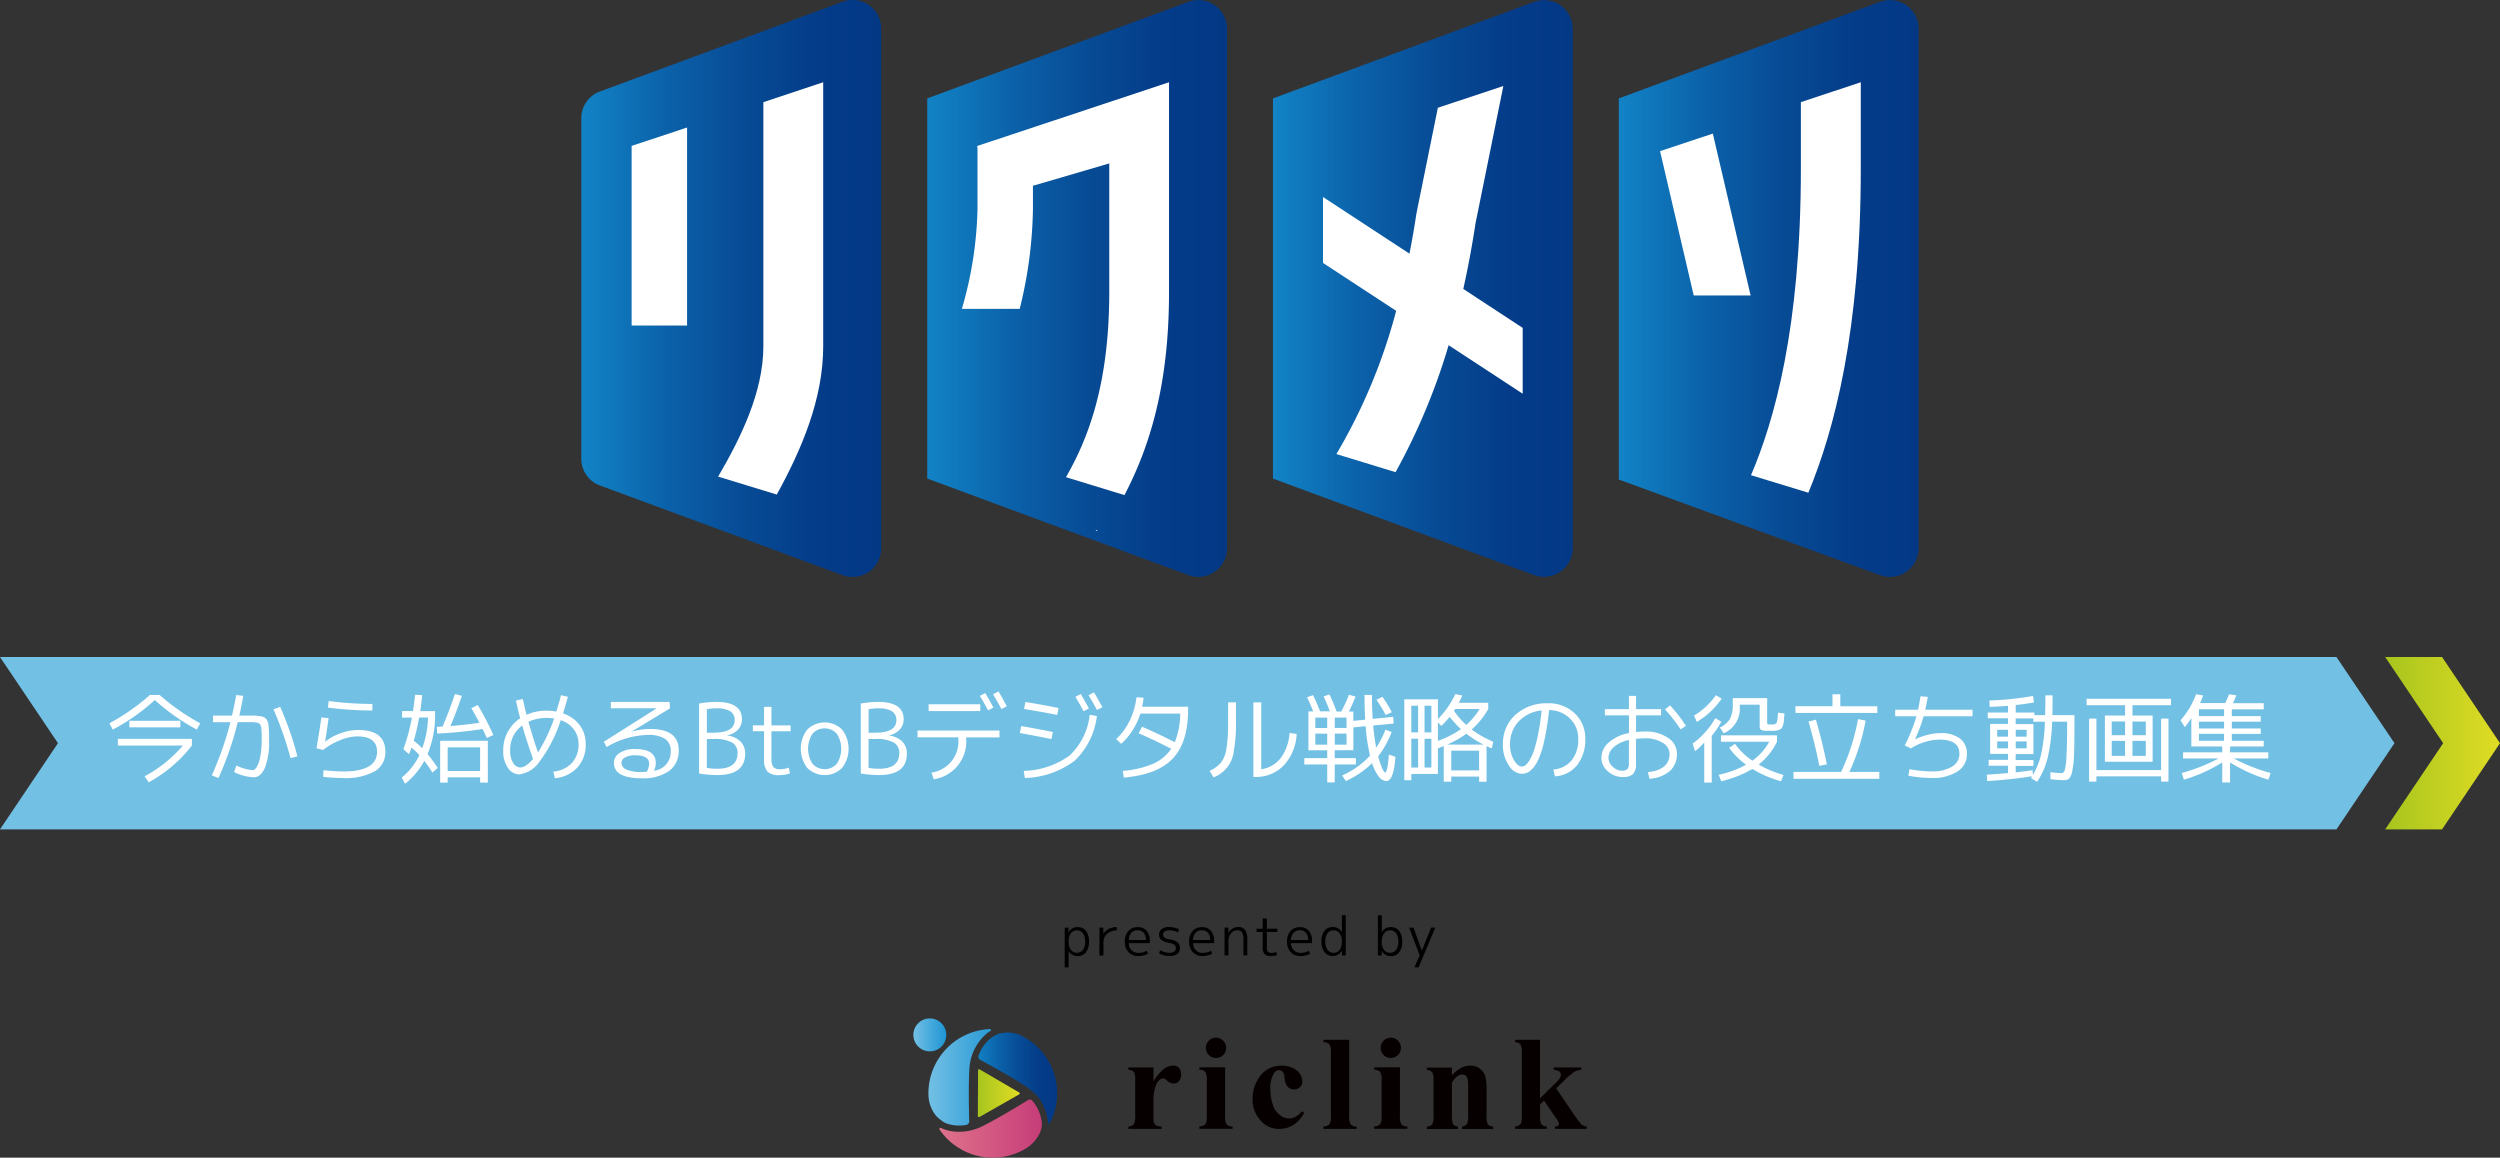 <svg xmlns="http://www.w3.org/2000/svg" xmlns:xlink="http://www.w3.org/1999/xlink" width="285.344" height="132.132" viewBox="0 0 285.344 132.132">
  <rect x="0" y="0" width="285.344" height="132.132" fill="#333333" stroke="none"/>
  <defs>
    <linearGradient id="linear-gradient" y1="0.5" x2="1" y2="0.5" gradientUnits="objectBoundingBox">
      <stop offset="0" stop-color="#1384c7"/>
      <stop offset="0" stop-color="#1283c6"/>
      <stop offset="0.28" stop-color="#0b62aa"/>
      <stop offset="0.54" stop-color="#074b95"/>
      <stop offset="0.79" stop-color="#043c89"/>
      <stop offset="1" stop-color="#033885"/>
    </linearGradient>
    <linearGradient id="linear-gradient-2" x1="0" y1="0.5" x2="1" y2="0.5" xlink:href="#linear-gradient"/>
    <linearGradient id="linear-gradient-4" x1="0" y1="0.5" x2="1" y2="0.5" xlink:href="#linear-gradient"/>
    <linearGradient id="linear-gradient-5" x1="0.001" y1="0.5" x2="1.001" y2="0.5" gradientUnits="objectBoundingBox">
      <stop offset="0" stop-color="#a7c51e"/>
      <stop offset="1" stop-color="#e0dc24"/>
    </linearGradient>
    <linearGradient id="linear-gradient-6" x1="-0.052" y1="0.5" x2="1.004" y2="0.5" gradientUnits="objectBoundingBox">
      <stop offset="0" stop-color="#e0758c"/>
      <stop offset="1" stop-color="#c63d78"/>
    </linearGradient>
    <linearGradient id="linear-gradient-7" x1="-0.001" y1="0.5" x2="1.132" y2="0.5" gradientUnits="objectBoundingBox">
      <stop offset="0" stop-color="#73c0e5"/>
      <stop offset="1" stop-color="#1e95d4"/>
    </linearGradient>
    <linearGradient id="linear-gradient-8" x1="-0.032" y1="0.5" x2="0.999" y2="0.5" xlink:href="#linear-gradient"/>
    <linearGradient id="linear-gradient-9" x1="0" y1="0.5" x2="0.998" y2="0.5" xlink:href="#linear-gradient-7"/>
    <linearGradient id="linear-gradient-10" x1="0" y1="0.5" x2="1" y2="0.5" xlink:href="#linear-gradient-5"/>
    <linearGradient id="linear-gradient-11" x1="4.245" y1="-6.587" x2="5.245" y2="-6.587" xlink:href="#linear-gradient-7"/>
  </defs>
  <g id="b" transform="translate(0 0.003)">
    <g id="c" transform="translate(0 -0.003)">
      <g id="グループ_916" data-name="グループ 916">
        <g id="グループ_909" data-name="グループ 909" transform="translate(66.351)">
          <path id="パス_385" data-name="パス 385" d="M336.506,65.643l-29.8-10.91v-43.5L336.506.214a3.278,3.278,0,0,1,4.422,3.048V62.589a3.271,3.271,0,0,1-4.422,3.048Z" transform="translate(-188.292 -0.001)" fill="url(#linear-gradient)"/>
          <path id="パス_386" data-name="パス 386" d="M270.958,65.638,241.18,54.631V11.239L270.958.232a3.288,3.288,0,0,1,4.44,3.06V62.577A3.288,3.288,0,0,1,270.958,65.638Z" transform="translate(-162.238 -0.007)" fill="url(#linear-gradient-2)"/>
          <g id="グループ_908" data-name="グループ 908" transform="translate(39.483 0.01)">
            <path id="パス_387" data-name="パス 387" d="M205.47,65.64,175.68,54.627V11.235L205.47.222A3.279,3.279,0,0,1,209.9,3.277V62.585A3.282,3.282,0,0,1,205.47,65.64Z" transform="translate(-175.68 -0.014)" fill="url(#linear-gradient)"/>
            <path id="パス_388" data-name="パス 388" d="M207.56,100.35l.145.163s.054-.048.09-.078Z" transform="translate(-188.355 -39.905)" fill="#fff"/>
          </g>
          <path id="パス_389" data-name="パス 389" d="M139.96,65.645,112.267,55.41a3.239,3.239,0,0,1-2.127-3.036v-38.9a3.239,3.239,0,0,1,2.127-3.036L139.96.2a3.256,3.256,0,0,1,4.4,3.036V62.609A3.258,3.258,0,0,1,139.96,65.645Z" transform="translate(-110.14 0.003)" fill="url(#linear-gradient-4)"/>
          <path id="パス_390" data-name="パス 390" d="M344.274,15.58l-6.831,2.271v7.591c0,18.229-3.054,28.82-5.693,34.989l6.548,2c2.958-7.157,5.982-18.452,5.982-36.989V15.58Z" transform="translate(-198.247 -6.192)" fill="#fff"/>
          <path id="パス_391" data-name="パス 391" d="M314.52,27.31l3.843,16.476h6.494L320.544,25.31Z" transform="translate(-191.397 -10.061)" fill="#fff"/>
          <path id="パス_392" data-name="パス 392" d="M273.456,43.9l-6.783-4.446c.518-2.325.988-4.8,1.392-7.47l3.181-15.693-7.476,2.482-2.422,11.946-.03.163q-.361,2.377-.789,4.542l-9.868-6.464v7.524l8.35,5.47A64.419,64.419,0,0,1,252.19,58.3l6.753,2.066A72.363,72.363,0,0,0,265,45.875l8.452,5.536V43.887Z" transform="translate(-166.007 -6.474)" fill="#fff"/>
          <path id="パス_393" data-name="パス 393" d="M184.023,22.845v.066l-.054.018.054.145v7a43.652,43.652,0,0,1-1.783,11.374h6.6a49.926,49.926,0,0,0,1.512-11.374V27.394l8.711-2.548V39.5c0,10.705-2.476,16.85-4.94,21.157L200.8,62.7c2.862-5.518,5.084-12.458,5.084-23.205V15.58l-21.868,7.265Z" transform="translate(-138.805 -6.192)" fill="#fff"/>
          <path id="パス_394" data-name="パス 394" d="M148.054,15.58l-6.831,2.271V45.7c0,5.223-2.572,10.464-5.163,14.892l6.693,2.048c2.862-5.2,5.3-10.94,5.3-16.94V15.58Z" transform="translate(-120.445 -6.192)" fill="#fff"/>
          <path id="パス_395" data-name="パス 395" d="M119.67,26.252v20.5H126V24.15Z" transform="translate(-113.929 -9.599)" fill="#fff"/>
        </g>
        <g id="グループ_910" data-name="グループ 910" transform="translate(121.521 104.462)">
          <path id="パス_396" data-name="パス 396" d="M203.208,178.961a1.13,1.13,0,0,1-1.03-.554h-.012v1.843h-.446v-4.53h.428v.536h.018a1.115,1.115,0,0,1,1.042-.6,1.138,1.138,0,0,1,.94.428,1.915,1.915,0,0,1,.343,1.229,1.889,1.889,0,0,1-.349,1.217,1.146,1.146,0,0,1-.934.434Zm.843-1.651a1.606,1.606,0,0,0-.247-.958.877.877,0,0,0-1.374,0,1.433,1.433,0,0,0-.259.91v.084a1.406,1.406,0,0,0,.265.916.876.876,0,0,0,1.367-.006,1.556,1.556,0,0,0,.253-.952Z" transform="translate(-201.72 -174.299)"/>
          <path id="パス_397" data-name="パス 397" d="M208.31,175.71h.434l.012.681h.012a1.773,1.773,0,0,1,1.518-.741v.386a1.591,1.591,0,0,0-1.1.374,1.241,1.241,0,0,0-.422.964v1.518h-.458Z" transform="translate(-204.34 -174.295)"/>
          <path id="パス_398" data-name="パス 398" d="M213.564,177.479a1.116,1.116,0,0,0,.319.819,1.1,1.1,0,0,0,.8.3,1.951,1.951,0,0,0,.934-.247l.12.349a2.472,2.472,0,0,1-1.1.259,1.466,1.466,0,0,1-1.108-.446,1.67,1.67,0,0,1-.422-1.2,1.757,1.757,0,0,1,.4-1.211,1.364,1.364,0,0,1,1.072-.44,1.256,1.256,0,0,1,1.024.422,1.788,1.788,0,0,1,.361,1.2,1.242,1.242,0,0,1-.012.2h-2.386Zm0-.355h1.958a1.2,1.2,0,0,0-.259-.819.87.87,0,0,0-.693-.289.944.944,0,0,0-.723.289,1.241,1.241,0,0,0-.283.819Z" transform="translate(-206.244 -174.299)"/>
          <path id="パス_399" data-name="パス 399" d="M220.8,175.646a2.422,2.422,0,0,1,1.078.247l-.1.361a2.169,2.169,0,0,0-.982-.241.975.975,0,0,0-.542.127.406.406,0,0,0-.187.361.423.423,0,0,0,.163.349,1.483,1.483,0,0,0,.59.2,1.823,1.823,0,0,1,.9.343.828.828,0,0,1,.271.657.781.781,0,0,1-.313.657,1.4,1.4,0,0,1-.88.241,2.279,2.279,0,0,1-1.175-.307l.1-.361a2.077,2.077,0,0,0,1.072.3.923.923,0,0,0,.542-.139.455.455,0,0,0,.187-.4.439.439,0,0,0-.169-.38,1.418,1.418,0,0,0-.59-.211,1.928,1.928,0,0,1-.88-.331.774.774,0,0,1-.271-.627.744.744,0,0,1,.307-.627,1.4,1.4,0,0,1,.868-.235Z" transform="translate(-208.837 -174.291)"/>
          <path id="パス_400" data-name="パス 400" d="M225.744,177.479a1.116,1.116,0,0,0,.319.819,1.1,1.1,0,0,0,.8.3,1.951,1.951,0,0,0,.934-.247l.12.349a2.472,2.472,0,0,1-1.1.259,1.465,1.465,0,0,1-1.108-.446,1.67,1.67,0,0,1-.422-1.2,1.757,1.757,0,0,1,.4-1.211,1.364,1.364,0,0,1,1.072-.44,1.256,1.256,0,0,1,1.024.422,1.788,1.788,0,0,1,.361,1.2,1.242,1.242,0,0,1-.012.2h-2.386Zm0-.355H227.7a1.2,1.2,0,0,0-.259-.819.87.87,0,0,0-.693-.289.944.944,0,0,0-.723.289A1.241,1.241,0,0,0,225.744,177.124Z" transform="translate(-211.087 -174.299)"/>
          <path id="パス_401" data-name="パス 401" d="M232.016,175.706h.428v.566h.018a1.332,1.332,0,0,1,.47-.464,1.181,1.181,0,0,1,.614-.169.931.931,0,0,1,.8.331,1.707,1.707,0,0,1,.259,1.054v1.855h-.44v-1.819a1.454,1.454,0,0,0-.169-.825.693.693,0,0,0-.59-.229.848.848,0,0,0-.651.349,1.224,1.224,0,0,0-.3.819v1.7h-.446v-3.181Z" transform="translate(-213.763 -174.291)"/>
          <path id="パス_402" data-name="パス 402" d="M239.245,174.03v1.163h1.2v.367h-1.2v1.669a.978.978,0,0,0,.114.572.536.536,0,0,0,.434.145,1.463,1.463,0,0,0,.536-.1l.072.361a2.058,2.058,0,0,1-.675.108.984.984,0,0,1-.735-.223,1.1,1.1,0,0,1-.217-.771V175.56h-.7v-.367h.7V174.03h.458Z" transform="translate(-216.172 -173.65)"/>
          <path id="パス_403" data-name="パス 403" d="M244.3,177.479a1.116,1.116,0,0,0,.319.819,1.1,1.1,0,0,0,.8.3,1.951,1.951,0,0,0,.934-.247l.12.349a2.472,2.472,0,0,1-1.1.259,1.466,1.466,0,0,1-1.108-.446,1.67,1.67,0,0,1-.422-1.2,1.757,1.757,0,0,1,.4-1.211,1.364,1.364,0,0,1,1.072-.44,1.256,1.256,0,0,1,1.024.422,1.788,1.788,0,0,1,.361,1.2,1.242,1.242,0,0,1-.012.2H244.3Zm0-.355h1.958A1.2,1.2,0,0,0,246,176.3a.87.87,0,0,0-.693-.289.944.944,0,0,0-.723.289A1.241,1.241,0,0,0,244.3,177.124Z" transform="translate(-218.466 -174.299)"/>
          <path id="パス_404" data-name="パス 404" d="M250.37,176.406a1.914,1.914,0,0,1,.343-1.229,1.146,1.146,0,0,1,.94-.428,1.116,1.116,0,0,1,1.03.578h.012V173.4h.446v4.59h-.428v-.536H252.7a1.211,1.211,0,0,1-1.976.169,1.884,1.884,0,0,1-.349-1.223Zm.693-.952a1.556,1.556,0,0,0-.253.952,1.517,1.517,0,0,0,.259.952.824.824,0,0,0,.693.331.809.809,0,0,0,.675-.325,1.428,1.428,0,0,0,.259-.916v-.084a1.421,1.421,0,0,0-.259-.91.814.814,0,0,0-.675-.331.828.828,0,0,0-.7.331Z" transform="translate(-221.062 -173.4)"/>
          <path id="パス_405" data-name="パス 405" d="M262.548,178.067a1.116,1.116,0,0,1-1.042-.6h-.012V178h-.434v-4.59h.446v1.928h.012a1.109,1.109,0,0,1,1.03-.578,1.138,1.138,0,0,1,.94.428,1.914,1.914,0,0,1,.343,1.229,1.873,1.873,0,0,1-.349,1.223,1.138,1.138,0,0,1-.934.434Zm.843-1.651a1.606,1.606,0,0,0-.247-.958.809.809,0,0,0-.693-.331.825.825,0,0,0-.681.331,1.434,1.434,0,0,0-.265.91v.084a1.406,1.406,0,0,0,.265.916.876.876,0,0,0,1.368-.006,1.556,1.556,0,0,0,.253-.952Z" transform="translate(-225.312 -173.404)"/>
          <path id="パス_406" data-name="パス 406" d="M267.484,175.75l.946,2.621h.012l1.048-2.621h.476l-1.9,4.53h-.476l.6-1.361-1.2-3.163h.494Z" transform="translate(-227.67 -174.334)"/>
        </g>
        <g id="グループ_913" data-name="グループ 913" transform="translate(104.249 116.24)">
          <g id="グループ_911" data-name="グループ 911">
            <path id="パス_407" data-name="パス 407" d="M185.266,207.907c0,.127.09.181.2.114l4.5-2.566a.121.121,0,0,0,0-.229l-4.476-2.615c-.108-.066-.2-.012-.2.114l-.03,5.181Z" transform="translate(-177.904 -196.78)" fill="url(#linear-gradient-5)"/>
            <path id="パス_408" data-name="パス 408" d="M189.622,210.67a4.5,4.5,0,0,0-1.072-2.259.381.381,0,0,0-.452-.03h0c-1.108.681-3.548,2.157-5.241,3a6.071,6.071,0,0,1-2.645.62,4.937,4.937,0,0,1-1.837-.343c-.048-.018-.09-.042-.139-.06h0c-.271-.12-.331.012-.187.223a7.345,7.345,0,0,0,9.717,2.133,4.033,4.033,0,0,0,1.8-2.133,4.44,4.44,0,0,0,.1-.458,3.9,3.9,0,0,0-.03-.7Z" transform="translate(-175.007 -199.061)" fill="url(#linear-gradient-6)"/>
            <path id="パス_409" data-name="パス 409" d="M180.189,205.916a.42.42,0,0,0,.367-.482h0c-.036-1.331-.09-4.1.024-5.958a5.69,5.69,0,0,1,2.006-4.024c.018-.012.054-.042.1-.072.084-.06.169-.12.259-.175h.012c.2-.157.042-.235-.145-.235a7.347,7.347,0,0,0-6.91,7.331c0,.1,0,.2.006.307a3.988,3.988,0,0,0,.874,2.271,4.649,4.649,0,0,0,1.072.825,4.556,4.556,0,0,0,2.343.211Z" transform="translate(-174.183 -193.753)" fill="url(#linear-gradient-7)"/>
            <path id="パス_410" data-name="パス 410" d="M185.433,198.153a.427.427,0,0,0,.2.614h0c1.169.633,3.609,1.976,5.163,3.006a5.509,5.509,0,0,1,.669.524,4.33,4.33,0,0,1,1.452,1.976,4.734,4.734,0,0,1,.361,1.247c.018.127.03.253.036.386v-.012c.012.175.151.193.265-.03a7.343,7.343,0,0,0-3.229-9.844,3.54,3.54,0,0,0-2.578-.271l.012-.012a1.7,1.7,0,0,0-.187.066,3.759,3.759,0,0,0-.807.47A4.433,4.433,0,0,0,185.433,198.153Z" transform="translate(-177.951 -194.014)" fill="url(#linear-gradient-8)"/>
            <circle id="楕円形_90" data-name="楕円形 90" cx="1.88" cy="1.88" r="1.88" fill="url(#linear-gradient-9)"/>
          </g>
          <g id="グループ_912" data-name="グループ 912" transform="translate(24.537 2.199)">
            <path id="パス_411" data-name="パス 411" d="M216.648,202.1v1.59a5.221,5.221,0,0,1,1.223-1.446,1.826,1.826,0,0,1,1.012-.355.876.876,0,0,1,.669.259,1,1,0,0,1,.253.729,1.153,1.153,0,0,1-.241.777.756.756,0,0,1-.59.277,1.035,1.035,0,0,1-.693-.253,3.463,3.463,0,0,0-.343-.283.327.327,0,0,0-.175-.042.622.622,0,0,0-.41.163,1.514,1.514,0,0,0-.464.729,5.024,5.024,0,0,0-.241,1.6v2.03a1.806,1.806,0,0,0,.06.548.608.608,0,0,0,.265.3,1.512,1.512,0,0,0,.6.114v.271H213.78v-.271a.819.819,0,0,0,.62-.253,2.314,2.314,0,0,0,.163-1.127v-3.874a2.811,2.811,0,0,0-.06-.765.6.6,0,0,0-.217-.307,1.148,1.148,0,0,0-.5-.133V202.1h2.862Z" transform="translate(-213.78 -198.703)" fill="#070001"/>
            <path id="パス_412" data-name="パス 412" d="M230.18,200v5.554a1.6,1.6,0,0,0,.175.946.917.917,0,0,0,.675.235V207H227.24v-.271a.94.94,0,0,0,.693-.271,1.653,1.653,0,0,0,.151-.916v-4.1a1.651,1.651,0,0,0-.175-.946.912.912,0,0,0-.669-.235v-.277h2.94Zm-1.048-3.4a1.109,1.109,0,0,1,.825.343,1.133,1.133,0,0,1,.337.819,1.115,1.115,0,0,1-.343.819,1.159,1.159,0,0,1-1.639-1.639A1.106,1.106,0,0,1,229.132,196.6Z" transform="translate(-219.131 -196.6)" fill="#070001"/>
            <path id="パス_413" data-name="パス 413" d="M242.971,207.1l.235.181a3.534,3.534,0,0,1-1.235,1.386,2.971,2.971,0,0,1-1.572.452,2.715,2.715,0,0,1-2.241-1.054,3.4,3.4,0,0,1-.837-2.331,4.175,4.175,0,0,1,.765-2.518,2.945,2.945,0,0,1,2.542-1.313,2.566,2.566,0,0,1,1.729.548,1.589,1.589,0,0,1,.639,1.223.9.9,0,0,1-.259.681.933.933,0,0,1-.681.253.967.967,0,0,1-.729-.3,1.674,1.674,0,0,1-.355-1.042,1.168,1.168,0,0,0-.217-.663.522.522,0,0,0-.4-.187.731.731,0,0,0-.614.38,3.214,3.214,0,0,0-.392,1.771,5.665,5.665,0,0,0,.313,1.892,2.268,2.268,0,0,0,.861,1.139,1.537,1.537,0,0,0,.976.325,1.5,1.5,0,0,0,.7-.175,3.164,3.164,0,0,0,.777-.651Z" transform="translate(-223.139 -198.707)" fill="#070001"/>
            <path id="パス_414" data-name="パス 414" d="M253.684,197v8.711a1.651,1.651,0,0,0,.175.946.918.918,0,0,0,.675.235v.271H250.75v-.271a.94.94,0,0,0,.693-.271,1.653,1.653,0,0,0,.151-.916v-7.259a1.654,1.654,0,0,0-.175-.94.912.912,0,0,0-.669-.235v-.277h2.94Z" transform="translate(-228.478 -196.755)" fill="#070001"/>
            <path id="パス_415" data-name="パス 415" d="M263.3,200v5.554a1.6,1.6,0,0,0,.175.946.918.918,0,0,0,.675.235V207H260.36v-.271a.94.94,0,0,0,.693-.271,1.653,1.653,0,0,0,.151-.916v-4.1a1.651,1.651,0,0,0-.175-.946.912.912,0,0,0-.669-.235v-.277h2.94Zm-1.048-3.4a1.109,1.109,0,0,1,.825.343,1.133,1.133,0,0,1,.337.819,1.115,1.115,0,0,1-.343.819,1.159,1.159,0,1,1-.819-1.982Z" transform="translate(-232.299 -196.6)" fill="#070001"/>
            <path id="パス_416" data-name="パス 416" d="M273.2,202.1v.91a4.021,4.021,0,0,1,1.036-.849,2.255,2.255,0,0,1,1.066-.265,1.7,1.7,0,0,1,1.133.38,1.831,1.831,0,0,1,.6.94,7.341,7.341,0,0,1,.121,1.645v2.729a2.087,2.087,0,0,0,.145,1.006.858.858,0,0,0,.608.253v.271h-3.548v-.271a.755.755,0,0,0,.572-.331,2.173,2.173,0,0,0,.12-.928v-3.121a5.289,5.289,0,0,0-.066-1.084.651.651,0,0,0-.229-.349.571.571,0,0,0-.355-.127c-.428,0-.831.307-1.2.922v3.759a2.142,2.142,0,0,0,.145,1,.729.729,0,0,0,.542.265v.271H270.34v-.271a.893.893,0,0,0,.633-.283,2.111,2.111,0,0,0,.127-.976v-3.958a2.014,2.014,0,0,0-.145-.988.858.858,0,0,0-.608-.253v-.277H273.2Z" transform="translate(-236.267 -198.707)" fill="#070001"/>
            <path id="パス_417" data-name="パス 417" d="M289.9,197v6.687l1.627-1.6a4.056,4.056,0,0,0,.627-.7.83.83,0,0,0,.126-.422.416.416,0,0,0-.163-.337,1.308,1.308,0,0,0-.645-.193v-.277h3.145v.277a1.822,1.822,0,0,0-.789.211,9.338,9.338,0,0,0-1.319,1.151l-.765.747,1.651,2.416a17.566,17.566,0,0,0,1.187,1.651.98.98,0,0,0,.645.283v.271h-3.621v-.271a.54.54,0,0,0,.349-.09.257.257,0,0,0,.108-.193,1.544,1.544,0,0,0-.313-.639l-1.386-2.03-.452.44v1.259a1.977,1.977,0,0,0,.151,1,.888.888,0,0,0,.615.253v.271H287.06v-.271a.893.893,0,0,0,.633-.283,2.1,2.1,0,0,0,.126-.97v-7.121a2.013,2.013,0,0,0-.145-.988.858.858,0,0,0-.608-.253V197h2.855Z" transform="translate(-242.914 -196.759)" fill="#070001"/>
          </g>
        </g>
        <g id="グループ_915" data-name="グループ 915" transform="translate(0 74.992)">
          <path id="パス_418" data-name="パス 418" d="M465.013,134.312,458.4,124.48H451.91l6.615,9.832-6.615,9.838H458.4Z" transform="translate(-179.669 -124.48)" fill="url(#linear-gradient-10)"/>
          <path id="パス_419" data-name="パス 419" d="M273.3,134.312l-6.621,9.838H0l6.615-9.838L0,124.48H266.681Z" transform="translate(0 -124.48)" fill="url(#linear-gradient-11)"/>
          <g id="グループ_914" data-name="グループ 914" transform="translate(12.5 3.922)">
            <path id="パス_420" data-name="パス 420" d="M26.473,131.67A24.764,24.764,0,0,0,31.1,134.9l-.38.723a23.819,23.819,0,0,1-4.8-3.38,23.187,23.187,0,0,1-4.8,3.38l-.38-.723a24.764,24.764,0,0,0,4.627-3.235h1.09ZM21.7,137.441v-.765h8.452v.765a15.693,15.693,0,0,1-4.928,4.193l-.47-.681a15.344,15.344,0,0,0,4.374-3.512Zm1.313-2.078v-.747h5.825v.747Z" transform="translate(-20.75 -131.26)" fill="#fff"/>
            <path id="パス_421" data-name="パス 421" d="M40.265,134.776v-.747h2.169c.2-.91.367-1.693.476-2.349l.8.09c-.1.651-.253,1.4-.446,2.259H44.9a3.99,3.99,0,0,1,.506.036l.41.054a.892.892,0,0,1,.3.12.914.914,0,0,1,.229.175,1.048,1.048,0,0,1,.145.271,1.414,1.414,0,0,1,.1.355c.012.1.024.265.042.488s.03.422.03.6v.759a7.768,7.768,0,0,1-.488,3.121c-.325.711-.741,1.06-1.247,1.06a5.555,5.555,0,0,1-2.259-.6l.265-.747a5.376,5.376,0,0,0,1.837.536c.163,0,.319-.114.476-.343a3.618,3.618,0,0,0,.4-1.169,9.755,9.755,0,0,0,.175-1.97v-.542a3.788,3.788,0,0,0-.018-.428c-.018-.169-.018-.283-.024-.343a.844.844,0,0,0-.06-.247.92.92,0,0,0-.078-.187.562.562,0,0,0-.133-.114.406.406,0,0,0-.175-.084c-.042,0-.12-.012-.247-.03a2.118,2.118,0,0,0-.3-.024h-1.7a36.351,36.351,0,0,1-2.2,6.374l-.759-.3a38.04,38.04,0,0,0,2.127-6.072H40.259Zm6.9-1.47.765-.277a37.04,37.04,0,0,1,1.97,5.651l-.789.2A39.07,39.07,0,0,0,47.162,133.307Z" transform="translate(-28.451 -131.264)" fill="#fff"/>
            <path id="パス_422" data-name="パス 422" d="M61.346,134.778c-.151,1.09-.283,1.97-.4,2.645l.024.012a6.211,6.211,0,0,1,1.777-.946,5.851,5.851,0,0,1,1.958-.367q3.118,0,3.115,2.482a2.488,2.488,0,0,1-1.211,2.235,6.819,6.819,0,0,1-3.6.765,20.375,20.375,0,0,1-2.289-.133l.042-.759a22.5,22.5,0,0,0,2.247.145q3.868,0,3.868-2.259,0-1.744-2.277-1.747a5.276,5.276,0,0,0-1.952.44,7.447,7.447,0,0,0-1.928,1.114l-.759-.2c.193-1.066.38-2.241.554-3.512l.831.078Zm.012-1.958a38.571,38.571,0,0,0,4.982.331v.747a39.108,39.108,0,0,1-5.072-.331l.09-.747Z" transform="translate(-36.339 -131.718)" fill="#fff"/>
            <path id="パス_423" data-name="パス 423" d="M77.231,137.6c-.084.247-.181.494-.289.759l-.645-.578a21.074,21.074,0,0,0,.976-3.6H76.152v-.747H77.4c.09-.572.169-1.193.235-1.855l.813.036c-.084.8-.157,1.41-.223,1.825h1.693v.355a11.55,11.55,0,0,1-.855,4.548,18.854,18.854,0,0,1,1.157,1.578l-.6.536a15.76,15.76,0,0,0-.934-1.337,8.226,8.226,0,0,1-2.193,2.615l-.38-.711a7.283,7.283,0,0,0,2.012-2.56,8.108,8.108,0,0,0-.892-.855Zm.253-.777a9.225,9.225,0,0,1,.97.855,10.964,10.964,0,0,0,.657-3.506H78.1a23.961,23.961,0,0,1-.614,2.645Zm6.572-3.723.735-.355a31.189,31.189,0,0,1,1.777,3.428l-.747.331c-.193-.428-.355-.771-.476-1.024a48.984,48.984,0,0,1-5.181.524l-.036-.765c.283-.012.494-.024.645-.036.548-1.277,1.018-2.512,1.41-3.717l.789.211c-.44,1.307-.874,2.452-1.3,3.446q1.4-.1,3.313-.367c-.313-.584-.62-1.145-.934-1.681Zm-2.7,7.9v.6H80.5v-4.771h5.44V141.6h-.88V141Zm3.7-.723v-2.7h-3.7v2.7Z" transform="translate(-42.76 -131.189)" fill="#fff"/>
            <path id="パス_424" data-name="パス 424" d="M96.808,132.322l.777-.169c.187.843.325,1.446.422,1.8a5.442,5.442,0,0,1,2.277-.47,6.1,6.1,0,0,1,1.121.1c.151-.458.331-1.084.542-1.868l.777.181c-.163.62-.349,1.253-.554,1.892a3.946,3.946,0,0,1,1.9,1.343,3.491,3.491,0,0,1,.687,2.169,3.786,3.786,0,0,1-.946,2.669,3.986,3.986,0,0,1-2.566,1.223l-.181-.759a3.244,3.244,0,0,0,2.108-.976,3.034,3.034,0,0,0,.771-2.157,2.73,2.73,0,0,0-.542-1.687,3.058,3.058,0,0,0-1.494-1.048,15.8,15.8,0,0,1-2.362,4.651,3.373,3.373,0,0,1-2.349,1.536,1.585,1.585,0,0,1-1.307-.729,3.3,3.3,0,0,1-.542-2.006,4.319,4.319,0,0,1,1.934-3.669q-.181-.669-.488-2.024Zm.711,2.849a3.378,3.378,0,0,0-1.38,2.849,2.553,2.553,0,0,0,.343,1.428.972.972,0,0,0,.8.518c.422,0,.91-.325,1.47-.976q-.723-2.015-1.235-3.813Zm3.627-.8a5.476,5.476,0,0,0-.855-.066,4.84,4.84,0,0,0-2.066.446q.488,1.771,1.09,3.494a18.134,18.134,0,0,0,1.837-3.868Z" transform="translate(-50.409 -131.28)" fill="#fff"/>
            <path id="パス_425" data-name="パス 425" d="M120.141,140.84a2.15,2.15,0,0,0,1.9-2.247,1.594,1.594,0,0,0-.633-1.38,3.448,3.448,0,0,0-1.982-.458,9.568,9.568,0,0,0-4.7,1.38l-.325-.6,6.006-3.8v-.024h-5.2v-.723h6.7l.042.735-4.362,2.639.012.012a8.055,8.055,0,0,1,2.078-.3q3.271,0,3.271,2.422a2.8,2.8,0,0,1-1.1,2.374,5.138,5.138,0,0,1-3.151.831q-3.145,0-3.145-1.777a1.34,1.34,0,0,1,.633-1.1,3.086,3.086,0,0,1,1.813-.458c1.554,0,2.337.536,2.337,1.6a2.291,2.291,0,0,1-.2.867Zm-.843.12a2.006,2.006,0,0,0,.277-.922c0-.639-.536-.958-1.614-.958a2.188,2.188,0,0,0-1.151.253.711.711,0,0,0-.4.6.861.861,0,0,0,.572.771,4.085,4.085,0,0,0,1.729.283C118.846,140.984,119.045,140.978,119.3,140.96Z" transform="translate(-57.983 -131.785)" fill="#fff"/>
            <path id="パス_426" data-name="パス 426" d="M137.709,138.888q0,2.449-3.181,2.446a12,12,0,0,1-2.078-.181v-7.982a10.8,10.8,0,0,1,1.97-.181c1.952,0,2.922.657,2.922,1.97a1.7,1.7,0,0,1-.446,1.181,2.254,2.254,0,0,1-1.223.657v.024a2.55,2.55,0,0,1,1.506.687A1.915,1.915,0,0,1,137.709,138.888Zm-3.289-5.169a5.509,5.509,0,0,0-1.078.1V136.5h.747q2.422,0,2.422-1.422a1.154,1.154,0,0,0-.5-1.024,2.924,2.924,0,0,0-1.59-.331Zm2.422,5.1a1.31,1.31,0,0,0-.651-1.211,4.3,4.3,0,0,0-2.108-.392h-.747v3.3a6.618,6.618,0,0,0,1.193.1q2.313,0,2.313-1.8Z" transform="translate(-65.159 -131.785)" fill="#fff"/>
            <path id="パス_427" data-name="パス 427" d="M144.761,133.92v2.115h2.193v.669h-2.193v3.036a1.8,1.8,0,0,0,.211,1.042.969.969,0,0,0,.789.259,2.536,2.536,0,0,0,.976-.187l.133.657a3.667,3.667,0,0,1-1.223.2,1.8,1.8,0,0,1-1.337-.4,2.022,2.022,0,0,1-.392-1.41V136.7H142.64v-.669h1.277V133.92h.837Z" transform="translate(-69.211 -132.155)" fill="#fff"/>
            <path id="パス_428" data-name="パス 428" d="M156.431,142.069a2.822,2.822,0,0,1-3.964,0,3.592,3.592,0,0,1,0-4.386,2.822,2.822,0,0,1,3.964,0,3.592,3.592,0,0,1,0,4.386Zm-.6-3.91a1.869,1.869,0,0,0-2.771,0,3.166,3.166,0,0,0,0,3.434,1.869,1.869,0,0,0,2.771,0,3.166,3.166,0,0,0,0-3.434Z" transform="translate(-72.821 -133.328)" fill="#fff"/>
            <path id="パス_429" data-name="パス 429" d="M168.349,138.888q0,2.449-3.181,2.446a12,12,0,0,1-2.078-.181v-7.982a10.8,10.8,0,0,1,1.97-.181c1.952,0,2.922.657,2.922,1.97a1.7,1.7,0,0,1-.446,1.181,2.254,2.254,0,0,1-1.223.657v.024a2.55,2.55,0,0,1,1.506.687A1.915,1.915,0,0,1,168.349,138.888Zm-3.289-5.169a5.509,5.509,0,0,0-1.078.1V136.5h.747q2.422,0,2.422-1.422a1.154,1.154,0,0,0-.5-1.024,2.924,2.924,0,0,0-1.59-.331Zm2.422,5.1a1.31,1.31,0,0,0-.651-1.211,4.3,4.3,0,0,0-2.108-.392h-.747v3.3a6.618,6.618,0,0,0,1.193.1q2.313,0,2.313-1.8Z" transform="translate(-77.341 -131.785)" fill="#fff"/>
            <path id="パス_430" data-name="パス 430" d="M173.846,135.46h9.344v.777h-3.813a4.347,4.347,0,0,1-3.693,4.783l-.247-.765a3.581,3.581,0,0,0,3.042-4.018H173.84v-.777Zm1.259-2.223v-.777H181v.777Zm5.85-1.735.614-.319c.3.494.614,1.048.934,1.657l-.614.313c-.265-.512-.578-1.06-.934-1.645Zm1.5-.181.62-.331c.3.494.614,1.066.958,1.7l-.62.313q-.488-.922-.958-1.681Z" transform="translate(-81.615 -130.99)" fill="#fff"/>
            <path id="パス_431" data-name="パス 431" d="M193.22,135.809l.157-.789c1.3.223,2.5.446,3.615.681l-.157.8q-2.648-.524-3.615-.687Zm.446,4.325a9.292,9.292,0,0,0,5.253-1.765,7.562,7.562,0,0,0,2.283-4.633l.813.133a8.4,8.4,0,0,1-2.53,5.1,9.851,9.851,0,0,1-5.687,1.976l-.133-.813Zm.036-7.06.157-.8c1.289.2,2.548.44,3.783.687l-.157.789c-1.042-.217-2.307-.44-3.783-.681Zm5.862-1.392.608-.325c.3.494.614,1.048.934,1.657l-.614.313c-.265-.512-.578-1.06-.934-1.645Zm1.5-.181.62-.331c.3.494.614,1.066.958,1.7l-.62.313Q201.533,132.26,201.064,131.5Z" transform="translate(-89.32 -131.062)" fill="#fff"/>
            <path id="パス_432" data-name="パス 432" d="M212.353,141.285l-.12-.777a10.957,10.957,0,0,0,3.434-.8,4.818,4.818,0,0,0,2.09-1.723q-1.843-.958-3.717-1.771l.392-.747c1.211.524,2.452,1.114,3.735,1.765a8.714,8.714,0,0,0,.62-3.259h-4.548a7.9,7.9,0,0,1-2.181,3.446l-.578-.536a7.259,7.259,0,0,0,1.554-2.133,8.176,8.176,0,0,0,.759-2.639l.813.042a10.188,10.188,0,0,1-.169,1.036h5.247v.331q0,3.75-1.759,5.59c-1.175,1.229-3.03,1.946-5.584,2.163Z" transform="translate(-96.58 -131.435)" fill="#fff"/>
            <path id="パス_433" data-name="パス 433" d="M231.294,133.06h.892v2.193a17.718,17.718,0,0,1-.253,3.4,3.589,3.589,0,0,1-2.3,2.97l-.458-.735a3.771,3.771,0,0,0,1.313-.964,3.508,3.508,0,0,0,.614-1.584,18.872,18.872,0,0,0,.187-3.09Zm3.783,7.639a3.418,3.418,0,0,0,2.223-1.283,5.318,5.318,0,0,0,1-2.849l.813.1a5.656,5.656,0,0,1-1.476,3.6,4.366,4.366,0,0,1-3.277,1.307h-.181v-8.506h.892V140.7Z" transform="translate(-103.617 -131.813)" fill="#fff"/>
            <path id="パス_434" data-name="パス 434" d="M249.3,131.795l.687-.235a18.7,18.7,0,0,1,.813,1.958h.542a20.832,20.832,0,0,0,.88-1.916l.747.2a17.763,17.763,0,0,1-.765,1.711h.512v1.066l1.355-.133c-.054-.988-.078-1.928-.078-2.825h.843c0,.952.03,1.861.09,2.735l2.337-.235.054.765-2.337.223c.078.9.2,1.747.343,2.524a9.722,9.722,0,0,0,1.054-2.048l.711.265a10.673,10.673,0,0,1-1.536,2.783,9.584,9.584,0,0,0,.325,1.03,3.323,3.323,0,0,0,.283.62c.078.12.145.187.193.193.169,0,.313-.681.422-2.048l.747.253c-.126,1.843-.476,2.771-1.054,2.771a1.161,1.161,0,0,1-.837-.5,4.655,4.655,0,0,1-.771-1.548,10.579,10.579,0,0,1-3,2.048l-.422-.645a9.6,9.6,0,0,0,3.181-2.259,22.19,22.19,0,0,1-.5-3.362l-1.4.145v2.6H250.59v.9h2.416v.723H250.59v2.048h-.855V139.56H247.12v-.723h2.615v-.9H247.59v-4.44h.542c-.259-.651-.494-1.193-.7-1.615l.681-.235a18.271,18.271,0,0,1,.8,1.843h1.115a16.324,16.324,0,0,0-.723-1.723Zm.434,2.416h-1.355v1.181h1.355Zm-1.355,1.825V137.3h1.355v-1.259Zm3.56-.645v-1.181H250.6v1.181Zm0,.645H250.6V137.3h1.343Zm4.47-2.127a18.051,18.051,0,0,0-1.054-1.735l.687-.343a16.872,16.872,0,0,1,1.066,1.759l-.7.325Z" transform="translate(-110.749 -131.217)" fill="#fff"/>
            <path id="パス_435" data-name="パス 435" d="M271.422,140.914v.59h-.855v-4.072c-.054.024-.121.048-.211.084l-.247.1c-.072.03-.145.06-.211.09v2.916h-3.036v.711h-.8V132.1H269.9v2.259a10.342,10.342,0,0,0,1.988-2.849l.8.157q-.19.416-.4.831h3.355v.711a8.925,8.925,0,0,1-1.892,2.337,11.531,11.531,0,0,0,2.458,1.392l-.157.765c-.054-.024-.151-.06-.289-.12s-.247-.1-.313-.133v4.06H274.6v-.59h-3.181Zm-4.56-5.036h.777v-3.048h-.777Zm0,.723v3.289h.777V136.6Zm1.512-.723h.777v-3.048h-.777Zm0,.723v3.289h.777V136.6Zm4.151-1.1a12.315,12.315,0,0,1-1.289-1.4,10.054,10.054,0,0,1-.946,1.036l-.392-.392v2.1a10.743,10.743,0,0,0,2.627-1.343Zm2.578,1.765a11.057,11.057,0,0,1-1.958-1.235,11.481,11.481,0,0,1-2.181,1.235Zm-3.681,2.946H274.6v-2.247h-3.181Zm1.711-5.193a7.549,7.549,0,0,0,1.524-1.813h-2.783s-.036.06-.072.108a.822.822,0,0,0-.072.108,9.768,9.768,0,0,0,1.4,1.6Z" transform="translate(-118.279 -131.197)" fill="#fff"/>
            <path id="パス_436" data-name="パス 436" d="M290.521,140.8a2.959,2.959,0,0,0,2.078-1.054,3.728,3.728,0,0,0,.747-2.422,3.169,3.169,0,0,0-.934-2.337,3.423,3.423,0,0,0-2.392-.97,30.628,30.628,0,0,1-.584,3.651,9.4,9.4,0,0,1-.771,2.253,3.359,3.359,0,0,1-.843,1.066,1.54,1.54,0,0,1-.922.307,1.864,1.864,0,0,1-1.476-.97,4.02,4.02,0,0,1-.675-2.368,4.412,4.412,0,0,1,1.428-3.4,5.287,5.287,0,0,1,3.717-1.313,4.266,4.266,0,0,1,3.054,1.151,3.862,3.862,0,0,1,1.2,2.928,4.673,4.673,0,0,1-.934,2.988,3.49,3.49,0,0,1-2.536,1.271l-.169-.777Zm-1.343-6.741a4.147,4.147,0,0,0-2.633,1.259,3.715,3.715,0,0,0-.982,2.633,3.368,3.368,0,0,0,.446,1.777c.3.488.59.735.892.735a.72.72,0,0,0,.416-.151,1.967,1.967,0,0,0,.482-.584,5.958,5.958,0,0,0,.5-1.114,14.791,14.791,0,0,0,.47-1.855c.157-.783.3-1.687.4-2.7Z" transform="translate(-125.71 -131.885)" fill="#fff"/>
            <path id="パス_437" data-name="パス 437" d="M303.8,133.352h2.747V131.84h.813v1.512h2.855v.711h-2.855v1.9a9.7,9.7,0,0,1,1-.054,4.381,4.381,0,0,1,2.669.741,2.144,2.144,0,0,1,1,1.753,2.609,2.609,0,0,1-.8,2.006,3.881,3.881,0,0,1-2.343.886l-.169-.747c1.645-.181,2.47-.88,2.47-2.114a1.477,1.477,0,0,0-.765-1.223,3.607,3.607,0,0,0-2.066-.524,9.7,9.7,0,0,0-1,.054v2.837a1.646,1.646,0,0,1-.343,1.181,1.623,1.623,0,0,1-1.169.343,2.471,2.471,0,0,1-1.7-.657,2,2,0,0,1-.741-1.536,2.348,2.348,0,0,1,.825-1.735,4.736,4.736,0,0,1,2.325-1.09v-2.024H303.8v-.711Zm2.747,3.524a3.706,3.706,0,0,0-1.729.813,1.648,1.648,0,0,0-.608,1.223,1.355,1.355,0,0,0,.488,1.012,1.547,1.547,0,0,0,1.066.458.828.828,0,0,0,.6-.181.875.875,0,0,0,.181-.627v-2.693Zm4.115-3.482.578-.47a17.348,17.348,0,0,1,1.813,2.337l-.615.4a16.085,16.085,0,0,0-1.777-2.271Z" transform="translate(-133.125 -131.328)" fill="#fff"/>
            <path id="パス_438" data-name="パス 438" d="M322.871,136.349v5.337h-.855V137.1a6.86,6.86,0,0,1-1.048,1l-.277-.867a9.153,9.153,0,0,0,2.59-2.9l.681.4A9.135,9.135,0,0,1,322.871,136.349Zm-1.693-1.59-.331-.723a8.171,8.171,0,0,0,2.5-2.325l.657.392A9.056,9.056,0,0,1,321.178,134.758Zm3.681,2.958.669-.458a7.481,7.481,0,0,0,1.988,1.922,6.383,6.383,0,0,0,1.916-2.157h-5.506v-.735h6.392v.735a7.352,7.352,0,0,1-2.09,2.6,12.383,12.383,0,0,0,2.837,1.193l-.289.711a12.679,12.679,0,0,1-3.271-1.4,12.41,12.41,0,0,1-3.548,1.4l-.289-.735a11.51,11.51,0,0,0,3.127-1.145,8.294,8.294,0,0,1-1.934-1.934Zm1.211-4.928v.223a3.044,3.044,0,0,1-1.825,3.048l-.446-.657a2.6,2.6,0,0,0,1.157-.994,3.628,3.628,0,0,0,.319-1.717v-.645H329.2v2.8c0,.1.018.163.048.181a1.16,1.16,0,0,0,.337.024h.319a.453.453,0,0,0,.211-.06.4.4,0,0,0,.145-.1,1.149,1.149,0,0,0,.078-.247,1.856,1.856,0,0,0,.06-.367c.006-.108.024-.3.042-.572l.735.09c-.03.373-.054.645-.066.825a2.237,2.237,0,0,1-.114.542.852.852,0,0,1-.181.355,1.018,1.018,0,0,1-.331.169,1.782,1.782,0,0,1-.482.09c-.157.006-.4,0-.723,0a1.828,1.828,0,0,1-.759-.1c-.114-.066-.175-.217-.175-.464v-2.422H326.07Z" transform="translate(-139.999 -131.276)" fill="#fff"/>
            <path id="パス_439" data-name="パス 439" d="M339.81,141.181V140.4h5.428a24.012,24.012,0,0,0,1.934-6.03l.867.169a24.448,24.448,0,0,1-1.855,5.862H349.6v.777Zm.223-8.283h4.223V131.53h.892V132.9h4.223v.765h-9.344V132.9Zm1.488,1.747.843-.211q.741,2.539,1.247,5.1l-.855.169Q342.223,137.039,341.521,134.645Z" transform="translate(-147.601 -131.205)" fill="#fff"/>
            <path id="パス_440" data-name="パス 440" d="M359.066,134.2v-.747h2.614c.06-.265.151-.777.277-1.536l.825.066c-.066.452-.163.94-.289,1.47h5.4v.747h-5.584a15.731,15.731,0,0,1-.97,2.6l.012.024a7.563,7.563,0,0,1,1.41-.5,5.816,5.816,0,0,1,1.41-.2,3.632,3.632,0,0,1,2.3.62,2.147,2.147,0,0,1,.783,1.789,2.273,2.273,0,0,1-1.084,1.97,5.155,5.155,0,0,1-2.922.735,14.376,14.376,0,0,1-2.681-.253l.133-.747a13.721,13.721,0,0,0,2.548.253,4.229,4.229,0,0,0,2.3-.542,1.66,1.66,0,0,0,.849-1.458q0-1.627-2.259-1.627a5.748,5.748,0,0,0-1.7.277,6.11,6.11,0,0,0-1.572.723l-.711-.331a18.72,18.72,0,0,0,1.337-3.337H359.06Z" transform="translate(-155.254 -131.36)" fill="#fff"/>
            <path id="パス_441" data-name="パス 441" d="M376.542,133.7h2.313v-.765c-.771.06-1.47.1-2.09.12l-.036-.723a35.608,35.608,0,0,0,4.982-.524l.1.747q-1.012.181-2.078.289v.855h2.133v.3h1.223q.036-1.021.036-2.259h.813c0,1.042-.006,1.8-.024,2.259h2.524v.524q0,2.476-.042,3.807a11.634,11.634,0,0,1-.211,2.048,1.67,1.67,0,0,1-.374.88,1.011,1.011,0,0,1-.627.163,13.29,13.29,0,0,1-1.488-.114v-.8a10.224,10.224,0,0,0,1.271.108c.157,0,.277-.108.355-.325a6.739,6.739,0,0,0,.2-1.56q.081-1.238.078-3.7v-.289h-1.711a20.955,20.955,0,0,1-.518,4.157,8.659,8.659,0,0,1-1.2,2.711l-.7-.434a.74.74,0,0,0,.06-.1.719.719,0,0,1,.06-.1q-2.711.416-5.115.542l-.042-.723c.717-.042,1.53-.108,2.422-.187v-.837h-2.211v-.669h2.211v-.681h-2.048V135h2.048v-.645h-2.313v-.669Zm1.078,2.759h1.235v-.789h-1.235Zm0,.536v.789h1.235v-.789Zm2.115,3.536c.831-.1,1.47-.181,1.922-.247l.042.536a8.178,8.178,0,0,0,.946-2.4,20.568,20.568,0,0,0,.422-3.669h-1.325v-.38h-2.012v.645h2.024v3.428h-2.024v.681h2.024v.669h-2.024v.747Zm0-4.072h1.247v-.789h-1.247Zm0,1.325h1.247v-.789h-1.247Z" transform="translate(-162.164 -131.288)" fill="#fff"/>
            <path id="パス_442" data-name="パス 442" d="M398.2,139.577h-.777v-5.271h2.3v-1.181H395.33v-.735h9.633v.735h-4.392v1.181h2.3v5.271H398.2Zm-1.747-4.928v5.874h7.386v-5.874h.837v7.193h-.837v-.6H396.45v.6h-.831v-7.193Zm1.747,1.9h1.524v-1.566H398.2Zm0,.645v1.711h1.524V137.2Zm2.367-.645h1.524v-1.566h-1.524Zm0,.645v1.711h1.524V137.2Z" transform="translate(-169.674 -131.547)" fill="#fff"/>
            <path id="パス_443" data-name="パス 443" d="M418.237,132.548q.226-.47.434-1.012l.831.114q-.181.479-.38.9h3.506v.7H418.99v.777h3.3v.633h-3.3v.777h3.3v.62h-3.3v.789h3.639v.645h-3.837v.669h4.362v.7h-3.94a19.841,19.841,0,0,0,4.2,1.657l-.247.765a17.779,17.779,0,0,1-4.38-1.97V141.6H417.9v-2.289a17.883,17.883,0,0,1-4.38,1.97l-.247-.765a19.974,19.974,0,0,0,4.2-1.657h-4.048v-.7h4.47v-.669h-3.524v-3.247a9.524,9.524,0,0,1-.747,1.042l-.488-.789a9.211,9.211,0,0,0,1.777-2.97l.8.145c-.108.319-.229.608-.343.867h2.856Zm-.133,1.476v-.777h-2.868v.777Zm0,1.41v-.777h-2.868v.777Zm0,.62h-2.868v.789H418.1Z" transform="translate(-176.755 -131.205)" fill="#fff"/>
          </g>
        </g>
      </g>
    </g>
  </g>
</svg>
